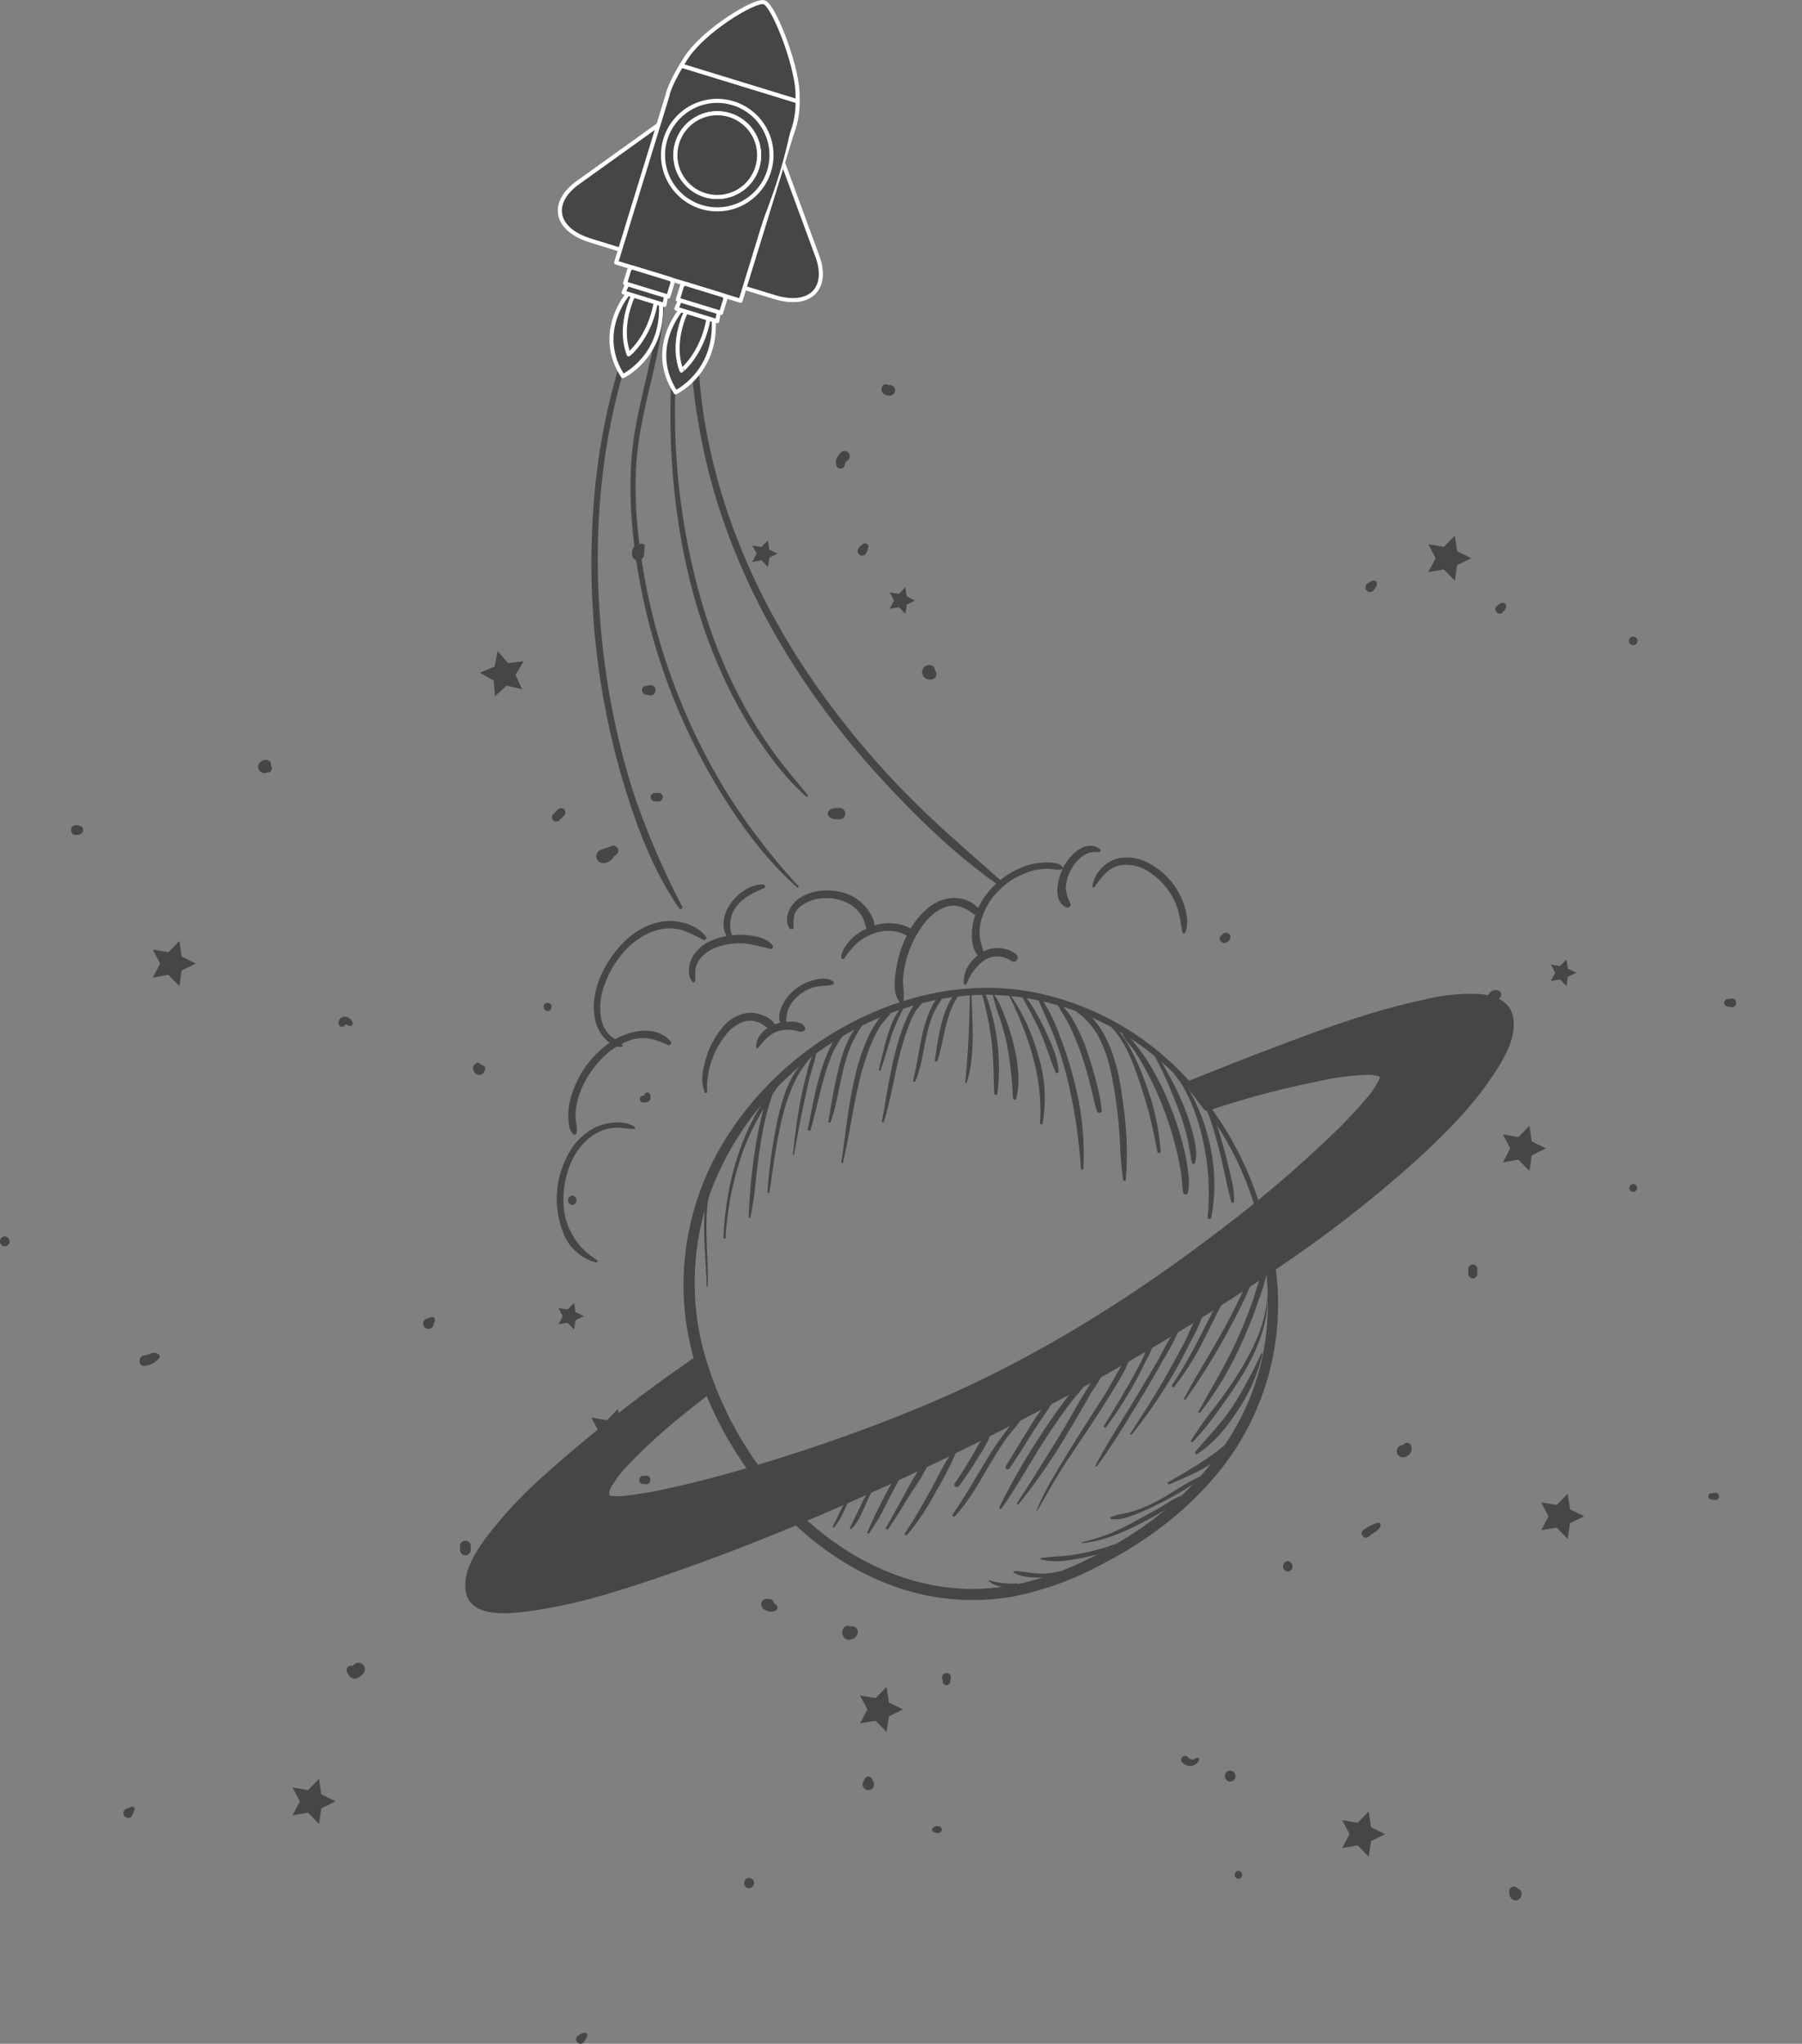 <svg xmlns="http://www.w3.org/2000/svg" width="379.343" height="430.126"><rect width="100%" height="100%" fill="#808080" stroke="none"/><path d="M104.765 137.04l2.172 2.509 3.3-.366-1.716 2.838 1.367 3.026-3.231-.755-2.454 2.236-.279-3.306-2.885-1.643 3.058-1.291.669-3.249M329.773 201.92l.283 1.935 1.755.865-1.755.867-.281 1.938-1.366-1.4-1.928.331.91-1.732-.912-1.732 1.93.331 1.364-1.4M161.66 113.716l.283 1.938 1.756.865-1.753.867-.282 1.938-1.368-1.4-1.929.333.911-1.732-.911-1.732 1.927.328 1.366-1.4M190.597 123.586l.283 1.938 1.757.865-1.755.867-.283 1.938-1.366-1.4-1.928.331.907-1.732-.91-1.732 1.928.331 1.366-1.4M120.857 274.194l.282 1.935 1.756.865-1.755.867-.282 1.938-1.366-1.4-1.929.333.911-1.735-.913-1.73 1.929.328 1.366-1.4M306.263 112.724l.479 3.281 2.974 1.468-2.973 1.469-.476 3.284-2.316-2.374-3.271.562 1.541-2.941-1.544-2.935 3.269.559 2.316-2.376M130.082 296.527l.478 3.281 2.978 1.469-2.974 1.469-.476 3.284-2.318-2.374-3.269.562 1.543-2.938-1.547-2.936 3.272.559 2.314-2.376M37.763 198.032l.48 3.284 2.976 1.466-2.974 1.469-.477 3.284-2.315-2.374-3.271.562 1.543-2.938-1.547-2.935 3.27.559 2.313-2.376M186.64 355.009l.479 3.284 2.976 1.466-2.975 1.472-.474 3.281-2.319-2.371-3.269.559 1.539-2.936-1.547-2.936 3.274.557 2.314-2.376M67.165 374.359l.48 3.281 2.974 1.469-2.974 1.469-.475 3.284-2.319-2.378-3.268.562 1.54-2.934-1.545-2.936 3.271.559 2.315-2.376M330.023 314.357l.478 3.285 2.976 1.469-2.976 1.469-.476 3.284-2.316-2.374-3.268.567 1.542-2.938-1.547-2.938 3.274.559 2.314-2.376M288.129 381.256l.479 3.284 2.976 1.466-2.969 1.467-.476 3.284-2.324-2.374-3.269.562 1.544-2.938-1.544-2.936 3.269.559 2.314-2.376M321.964 236.935l.481 3.281 2.976 1.469-2.976 1.469-.474 3.284-2.319-2.376-3.269.564 1.542-2.938-1.544-2.936 3.269.557 2.314-2.374M128.849 178.017l-.6.238a5.763 5.763 0 01-.561.218l.309-.04a3.466 3.466 0 00-.61.08c-.1.033-.2.078-.3.118-.24.1-.482.2-.715.308.229-.06.457-.123.686-.186a1.516 1.516 0 00-1.331.745 1.443 1.443 0 00.5 1.96 1.934 1.934 0 001.648 0 1.431 1.431 0 001.013-1.329v-.013l-.663 1.153c.146-.1.291-.2.432-.3a1.311 1.311 0 00.482-.562 1.133 1.133 0 00.059-.767 1.211 1.211 0 00-1.135-.865h-.513l1.155.662-.006-.008a1.547 1.547 0 00-.66-.567 1.414 1.414 0 00-.9-.068 4.224 4.224 0 01-.431.09c.124-.015.248-.033.372-.05a.616.616 0 01-.118.008l.373.05a.069.069 0 01-.022-.005l.335.143.285.218c.073.1.147.19.22.283l.142.336v-.005l.05.376-.05.374v-.005l-.142.336.01-.015-.22.283a.287.287 0 01.039-.035l-.285.221a1.636 1.636 0 00.593-.694c.039-.09.056-.14.085-.218l-.35.6.12-.1-.272.211c.116-.09.235-.173.356-.258a2.545 2.545 0 00.436-.336 1.864 1.864 0 01.189-.2l-.234.18c.343-.216.689-.429 1.034-.644a1.048 1.048 0 00.428-1.3 1.033 1.033 0 00-1.233-.607M100.909 224.389c-.061.058-.123.11-.188.163h1.046l-.023-.02a1.048 1.048 0 00-.531-.253 1.011 1.011 0 00-.589.11c.163-.065.2-.083.118-.055s-.04.015.164-.018c-.1 0-.035.005.181.025a.786.786 0 01.348.2q-.092-.1.11.143c-.042-.083-.02-.028.067.163 0-.038-.02-.083-.027-.12l.036.266a2.853 2.853 0 00-.055-.429c-.035-.085-.071-.173-.109-.258.023.058.047.113.07.168a1.045 1.045 0 00-.451-.587 7.825 7.825 0 00-.234-.1c-.132-.053-.026.01.319.183-.021-.02-.044-.035-.065-.053a2.205 2.205 0 00-.237-.193.536.536 0 00-.507-.038 1.018 1.018 0 00-.282.2c-.038.033-.207.175-.042.048.2-.155-.117.085-.141.108a1 1 0 00-.259.471 1.2 1.2 0 000 .647 1.605 1.605 0 00.37.687 1.193 1.193 0 001.559.138 1.044 1.044 0 00.378-.444.858.858 0 00.047-.6l-.025-.063-.19.719c.061-.055.118-.115.175-.173a.744.744 0 000-1.035.748.748 0 00-1.033 0M56.412 160.872a.978.978 0 00-.119-.015c.067 0 .178.028.044 0a2.297 2.297 0 01-.2-.043l.622.622a1.123 1.123 0 00-.654-.8c-.079-.033-.158-.06-.236-.093l.258.11a.65.65 0 01-.1-.058l.218.168-.039-.038.168.216a.25.25 0 01-.026-.04l.108.256a.252.252 0 01-.014-.043l.038.283a.23.23 0 010-.06l-.038.286a.314.314 0 01.02-.063l-.107.253c.025-.053.1-.145-.034.03s-.051.073-.01.03c.117-.123-.236.155-.109.083.035-.02.067-.043.1-.06l.1-.05a.813.813 0 00.309-.286c-.013.018.211-.276.031-.04-.132.17-.031.04.006 0s.059-.058.09-.085a.835.835 0 00-.168-1.3 1.42 1.42 0 00-1.152-.168 2.033 2.033 0 00-.8.5 1.347 1.347 0 00-.337 1.258 1.478 1.478 0 001.01.953 1.053 1.053 0 001.056-.278l.075-.09-.63.261a3.5 3.5 0 00.512-.015.858.858 0 00.842-.842.864.864 0 00-.842-.84M135.589 116.697c0-.153.013-.313 0-.466-.013-.213-.081.306-.014.108a1.864 1.864 0 00.059-.434 1.208 1.208 0 00-.614-1.07.006.006 0 00-.006 0c.142.14.284.283.426.426-.016-.023-.033-.045-.049-.07l.1.8c.018-.058.039-.115.059-.173-.082.241.066-.158.083-.208a1.754 1.754 0 00.085-.637.55.55 0 00-.538-.539 1.953 1.953 0 00-1.208.391l.522-.143.226.033a1.268 1.268 0 00-1.4.569 2.609 2.609 0 00-.273 1.419 1.281 1.281 0 001.268 1.268 1.288 1.288 0 001.268-1.268M181.506 114.687c-.273.431-.113.371-.474.579l1.233.323-.018-.025.09.694c.083-.421.3-.765.351-1.216.04-.4-.4-.607-.719-.547-.762.14-1.82 1.156-1.258 2a.916.916 0 001.414.18c.321-.266.456-.92.607-1.278a.71.71 0 00-1.226-.714M315.948 126.951c-.308.213-.6.441-.892.677-.87.694.414 2.046 1.246 1.246.123-.12.238-.251.356-.374a.864.864 0 00.223-.847.775.775 0 00-.607-.607.859.859 0 00-.845.223c-.125.118-.256.233-.373.358-.8.83.549 2.113 1.246 1.246.233-.3.461-.584.674-.895a.757.757 0 00-1.028-1.028M343.812 135.779a.9.9 0 000-1.8.9.9 0 000 1.8M343.811 250.843a.833.833 0 000-1.665.833.833 0 000 1.665M311.012 267.322c0-.083-.005-.163-.005-.243a.973.973 0 00-.96-.96.977.977 0 00-.96.96c.005.343.01.684.018 1.028a.955.955 0 00.943.943.96.96 0 00.943-.943c.008-.343.013-.684.018-1.028a.97.97 0 00-.96-.96.98.98 0 00-.96.96v.243a.971.971 0 00.963.963.98.98 0 00.965-.963M183.841 374.921l-.351-.662a.808.808 0 00-1.384 0c-.118.221-.236.441-.351.662a1.235 1.235 0 000 1.218 1.221 1.221 0 001.043.6 1.224 1.224 0 001.043-.6 1.235 1.235 0 000-1.218M178.451 342.618c-.06.058-.12.11-.186.163.085-.065.17-.13.253-.2a1.466 1.466 0 01-.223.143l.3-.128a.7.7 0 01-.118.035l.336-.045a.333.333 0 01-.05 0l.336.045a.526.526 0 01-.085-.02l.3.128a.272.272 0 01-.058-.035c.085.065.17.13.253.2a.523.523 0 01-.05-.055c.065.085.13.168.193.253a.936.936 0 01-.07-.13c.04.1.083.2.123.291a1.57 1.57 0 00-.637-.925c-.093-.038-.183-.078-.276-.115.065.048.08.063.05.04a.383.383 0 01-.053-.035.593.593 0 00-.469-.075.6.6 0 00-.206.1c-.075.058.055-.02.068-.028-.093.038-.183.078-.276.115a.868.868 0 00-.321.3 1.385 1.385 0 00-.273.97 1.838 1.838 0 00.231.817 1.429 1.429 0 001.2.7 2.089 2.089 0 001.474-.742 1.264 1.264 0 000-1.765 1.276 1.276 0 00-1.765 0M117.265 311.398a2.334 2.334 0 01-.543-.105l.252.105c-.137-.068.23.211.156.123l.167.216-.006-.008.108.253a.044.044 0 01-.006-.02l.038.283v-.01l-.038.283a.383.383 0 01.024-.088l-.108.253a1.507 1.507 0 01.162-.258c.03-.04.17-.223.064-.088-.143.186.09-.105.134-.193.053-.108.094-.223.14-.333a.885.885 0 000-.494.92.92 0 00-.333-.481.96.96 0 00-1.031-.073 2.452 2.452 0 00-.748.557 1.233 1.233 0 00-.366 1.211 1.186 1.186 0 001.151.835 4.87 4.87 0 00.785-.09.873.873 0 00.506-.348.929.929 0 00.209-.589 1.172 1.172 0 00-.133-.494.967.967 0 00-.582-.446M74.503 350.337a11.478 11.478 0 01-.464.454q.247-.18.127-.1c-.235.15.283-.055.094-.045a1.3 1.3 0 00-.674.416l1.147-.3c-.06-.013-.341-.1-.064 0-.14-.05-.276-.125-.419-.17a.966.966 0 00-1.139.379c-.363.584.059 1.324.476 1.762l-.3-.521a1.4 1.4 0 002 .912 3.859 3.859 0 001.132-.877 1.363 1.363 0 000-1.908 1.374 1.374 0 00-1.908 0M30.441 287.462a4.619 4.619 0 003.1-1.67.584.584 0 00-.09-.7 1.537 1.537 0 00-1.608-.281 7.953 7.953 0 01-1.4.461c-1.416.043-1.4 2.3 0 2.191M66.8 280.351a.043.043 0 000-.085.043.043 0 000 .085M16.591 173.755a2.144 2.144 0 00-.919-.04c-1.245.391-.714 2.359.541 1.963.2-.063.4-.128.593-.2a.819.819 0 000-1.564c-.2-.07-.393-.138-.593-.2-1.252-.394-1.788 1.572-.541 1.963a2.106 2.106 0 00.919-.038.943.943 0 000-1.885M1.009 262.309a1.046 1.046 0 000-2.091 1.046 1.046 0 000 2.091M27.937 381.855c.062-.16.135-.321.188-.486-.082.256-.015.035.015-.033l.08-.186.071-.165a.522.522 0 00-.708-.707l-.166.07-.17.075-.1.045c-.063.025-.159.03.055-.025a4.361 4.361 0 00-.485.188 1.036 1.036 0 00-.695.694 1 1 0 00.256.968 1 1 0 00.967.256 1.04 1.04 0 00.694-.694M123.007 429.671c.1-.173.217-.343.312-.521.112-.208.186-.449.277-.667a.551.551 0 00-.674-.674c-.22.09-.459.165-.669.276-.179.093-.35.208-.523.311a.946.946 0 00-.189 1.466.946.946 0 001.466-.191M260.706 395.427a.853.853 0 000-1.7.853.853 0 000 1.7M317.7 398.039a3.825 3.825 0 00.128.953 1.009 1.009 0 00.95.724h.01q-.463-.35-.92-.7a1.5 1.5 0 00.476.712 1.106 1.106 0 00.973.208 1.469 1.469 0 00.95-.99 1.072 1.072 0 000-.75 2.228 2.228 0 00-.128-.3.657.657 0 00-.737-.331.867.867 0 00-.359.231c-.018.018-.038.033-.058.05-.1.1.173-.13.068-.053a1.37 1.37 0 00-.381.406l-.045.068c-.065.1.175-.2.06-.085-.043.043-.2.178-.035.048.19-.145-.105.028.128-.07.186-.078.113-.043.078-.035-.09.025.238-.025.2-.023-.133.005.253.045.173.023a1.708 1.708 0 00.19.078c-.08-.043.216.188.143.108.02.02.168.241.1.113.035.06.093.256.043.085l-.436 1.078v-.005a1.017 1.017 0 00.451-1.111 2.343 2.343 0 01-.033-.183c.013.088.023.175.035.263a3.873 3.873 0 01-.02-.511 1.011 1.011 0 00-1-1.005 1.018 1.018 0 00-1.005 1.005M288.182 323.363c.765-.755 1.915-1.068 2.412-2.1.17-.361-.128-.97-.6-.775a9.9 9.9 0 00-3.093 1.6c-.857.78.446 2.1 1.279 1.276M360.921 314.204l-.832.118a.639.639 0 00-.471.617.645.645 0 00.471.617c.276.038.554.078.832.118a.792.792 0 00.74-.2.8.8 0 00.223-.539.787.787 0 00-.223-.539.806.806 0 00-.74-.2M379.301 261.307a.043.043 0 000-.085.043.043 0 000 .085M364.34 210.175c-.236.04-.474.08-.712.118-.128.023-.228-.008.093-.008a.78.78 0 00-.772.77.786.786 0 00.772.772c.04 0-.283-.045-.191-.025l.1.015c.238.04.476.08.712.118a.936.936 0 00.89-.233.959.959 0 00.268-.647.942.942 0 00-.268-.644.956.956 0 00-.89-.236M301.541 216.842c.108-.2.213-.409.318-.614a1.418 1.418 0 00.208-.737.844.844 0 00-.223-.559.831.831 0 00-.562-.223 1.393 1.393 0 00-.737.206c-.206.105-.409.213-.614.318a1.186 1.186 0 00-.238 1.848 1.185 1.185 0 001.848-.238M289.248 124.116c.118-.173.236-.346.351-.519a1.1 1.1 0 00.248-.694v-.143a.579.579 0 00-.569-.569l-.143-.005a1.125 1.125 0 00-.694.248c-.173.115-.346.233-.519.351a.984.984 0 00-.484.84 1.03 1.03 0 00.286.689 1.008 1.008 0 00.689.286 1 1 0 00.84-.484M257.448 196.545c-.118.113-.271.243-.384.376l1.329 1.329a2.658 2.658 0 00.351-.481.883.883 0 00-1.2-1.2 2.661 2.661 0 00-.481.351c-.925.782.411 2.1 1.329 1.329.13-.113.263-.266.376-.384a.935.935 0 00-1.321-1.321M195.971 140.712h-.048l.313.04a1.133 1.133 0 01-.241-.063l.286.12a.848.848 0 01-.145-.085c.083.063.163.125.246.191a1.062 1.062 0 01-.14-.14c.063.083.125.165.191.248a.377.377 0 01-.05-.088c.04.1.08.193.123.288a.344.344 0 01-.02-.068l.043.318a.3.3 0 010-.1c-.015.105-.03.213-.043.318a.342.342 0 01.028-.1c-.04.1-.08.191-.12.283.013-.023.025-.045.04-.068-.063.08-.123.16-.186.238.1-.13.193-.268.293-.4l-.175.223c.018-.02.038-.038.055-.058.1-.113-.1.075-.115.085a1.187 1.187 0 00.416-.486.734.734 0 00.088-.4 1.036 1.036 0 00-.5-.87 1.5 1.5 0 00-.627-.163 1.418 1.418 0 00-1.369.75 1.556 1.556 0 00.236 1.8 1.825 1.825 0 001.426.5 1.254 1.254 0 00.825-.341 1.191 1.191 0 00.343-.825 1.183 1.183 0 00-.343-.827c-.078-.06-.155-.12-.236-.18a1.156 1.156 0 00-.589-.16M177.017 95.22a4.7 4.7 0 00-.933 1.351 2.687 2.687 0 00-.08 1.156.923.923 0 001.845 0c.008-.085.018-.173.025-.258.015-.233-.063.17 0-.013a.792.792 0 01.043-.16c.005 0-.12.233-.008.048.09-.15-.165.153-.008.015.058-.048.11-.108.165-.158.16-.15.331-.288.5-.429a1.1 1.1 0 000-1.552 1.112 1.112 0 00-1.549 0M176.736 170.027c-.747.035-1.675-.028-2.218.589a.9.9 0 000 1.238c.541.614 1.474.552 2.218.587a1.217 1.217 0 001.208-1.206 1.224 1.224 0 00-1.208-1.208M263.52 132.836a.043.043 0 100-.085.043.043 0 000 .085M136.627 144.21l-.709.143c-.152.03-.209-.01.134-.01a.933.933 0 00-.923.923.94.94 0 00.923.922c.049 0-.331-.055-.23-.03a.647.647 0 00.1.02c.236.048.473.1.709.145a1.119 1.119 0 001.066-.283 1.143 1.143 0 00.321-.775 1.129 1.129 0 00-.321-.775 1.126 1.126 0 00-1.066-.281M113.546 101.16a.043.043 0 000-.085.043.043 0 000 .085M135.404 232.036a1.677 1.677 0 001.275-.348 1.232 1.232 0 00-.021-1.627.577.577 0 00-.775 0 1.048 1.048 0 00-.319.787.65.65 0 00-.008.088c-.007-.193.028-.158.009-.085a.282.282 0 00-.018.063c.062-.138.078-.175.047-.118-.023.035-.011.023.035-.043.112-.145-.066.035.078-.078.064-.048.078-.06.042-.038.142-.055.181-.073.117-.05a.267.267 0 00-.063.018c-.1.035.2-.015.088-.013-.162 0-.324.005-.487 0a.729.729 0 00-.72.722.731.731 0 00.72.719M187.315 81.033c-.3.028-.592.033-.885.08.093-.01.183-.023.276-.035a.567.567 0 01-.093 0c.09.013.178.025.266.035-.175-.025.253.138.13.06.231.14.206.17.14.1.12.158.158.206.113.145s-.1-.128-.148-.19c-.02-.02-.08-.065-.085-.093.008.055.168.218.015.018a.741.741 0 00-.4-.271.812.812 0 00-.933.5 1.209 1.209 0 00.213 1.434 1.3 1.3 0 00.672.361c.236.043.476.065.714.085a1.118 1.118 0 00.79-.326 1.135 1.135 0 00.326-.79 1.13 1.13 0 00-1.116-1.116M263.52 125.909a.043.043 0 100-.085.043.043 0 000 .085M138.648 166.879a5.141 5.141 0 00-1.04.045.886.886 0 000 1.695 4.8 4.8 0 001.04.045.9.9 0 00.893-.892.908.908 0 00-.893-.892M115.276 212.791a.873.873 0 000-1.745.873.873 0 000 1.745M118.518 171.88l.241-.243a.922.922 0 000-1.289.929.929 0 00-1.288 0c-.152.15-.3.3-.451.456-.279.281-.708.609-.8 1a.886.886 0 001.078 1.078c.395-.09.723-.519 1-.8l.456-.451-1.288-1.289-.244.241a.923.923 0 000 1.291.929.929 0 001.292 0M72.724 215.384c0 .038.051-.07.01-.035s-.053.088-.1.118c-.125.085-.291.015-.036.065.355.07.633.3.984.371a.545.545 0 00.661-.662 1.881 1.881 0 00-1.745-1.284 1.321 1.321 0 00-1.236 1.426.731.731 0 001.461 0M120.471 253.604a1 1 0 000-1.988 1 1 0 000 1.988M91.248 278.872l.05-.175.043-.15a.67.67 0 01.032-.113c-.014 0-.107.238-.035.08a1.828 1.828 0 00.2-.652c0-.05.005-.1.008-.15a.51.51 0 00-.507-.506l-.149.008a1.8 1.8 0 00-.654.2c-.117.053-.036-.03.08-.035a.687.687 0 00-.1.028l-.165.048-.177.05a1.127 1.127 0 00-.492 1.865 1.126 1.126 0 001.865-.494M136.052 310.578l-.648.04c-1.49.093-.693 2.314.43 1.587l.366-.2a.565.565 0 000-1.078c-.122-.065-.244-.13-.366-.2-1.117-.719-1.93 1.494-.43 1.589l.648.04c1.149.073 1.151-1.858 0-1.785M99.1 326.188v-.807a1.149 1.149 0 00-1.136-1.136 1.156 1.156 0 00-1.136 1.136v.807a1.148 1.148 0 001.136 1.136 1.156 1.156 0 001.136-1.136M162.022 336.539a3.258 3.258 0 00-.442.008l.652.271-.049-.053a1.043 1.043 0 00-1.007-.266 1.193 1.193 0 00-.9 1.446 1.491 1.491 0 00.781.892 2.261 2.261 0 002.217.128.773.773 0 000-1.316c-.058-.038-.191-.135.054.048a2.18 2.18 0 00-.222-.173c-.064-.038-.133-.068-.2-.1a7.829 7.829 0 00-.668-.3l.245.105a2.771 2.771 0 01-.411-.216c-.194-.128.226.2.055.043a.56.56 0 00-.047-.045c-.1-.08.18.276.115.143l.106.251a.143.143 0 01-.008-.028l.037.278a.083.083 0 010-.025l-.037.276a.091.091 0 01.006-.025l-.105.251a1.116 1.116 0 01-.217.233c-.165.128-.083.063-.027.038l-.248.105a1.169 1.169 0 00.768-.79c-.215.213-.429.429-.644.644.224-.043-.205.013-.027 0l.224-.015a.917.917 0 00.9-.9.921.921 0 00-.9-.9M198.355 353.267l.128.714c.023.128-.008.221-.008-.093a.78.78 0 00.77.772.786.786 0 00.772-.772c0-.038-.045.281-.025.191.008-.033.013-.065.018-.1l.128-.714a.952.952 0 00-.238-.9.964.964 0 00-.654-.271.951.951 0 00-.652.271.968.968 0 00-.238.9M197.513 384.312c-.148.013-.3.02-.444.04a1.582 1.582 0 00-.431.153.729.729 0 00-.288.2.518.518 0 000 .7.706.706 0 00.288.193 1.723 1.723 0 00.338.14 3.473 3.473 0 00.536.055.747.747 0 00.742-.742.75.75 0 00-.742-.74M157.694 397.39a1.086 1.086 0 000-2.171 1.086 1.086 0 000 2.171M271.093 330.746a1.1 1.1 0 000-2.191 1.1 1.1 0 000 2.191M258.976 374.965a1.168 1.168 0 000-2.334 1.168 1.168 0 000 2.334M248.893 370.895a2.246 2.246 0 001.97.757 2.408 2.408 0 001.537-1.111.409.409 0 00-.554-.557c-.283.153-.622.4-.958.331a1.832 1.832 0 01-.877-.539c-.727-.719-1.875.441-1.118 1.118M279.752 359.992a.044.044 0 000-.088.044.044 0 000 .088M305.721 311.513a.043.043 0 000-.085.043.043 0 000 .085M295.678 306.665a2.269 2.269 0 00.948-.539 1.745 1.745 0 00.454-1.822.933.933 0 00-.88-.669.957.957 0 00-.88.669c.1-.268.06-.13.023-.068-.1.183.105-.105.065-.068s-.1.1-.158.145l.223-.173a.713.713 0 01-.153.088c.09-.038.183-.075.273-.115a.984.984 0 01-.208.058c.105-.015.213-.03.321-.043a1.148 1.148 0 01-.293 0l.341.045c-.025 0-.05-.008-.075-.013a1.315 1.315 0 00-1.644 1.251 1.317 1.317 0 001.644 1.253M323.035 267.365a.044.044 0 000-.088.044.044 0 000 .088M307.452 241.397a.044.044 0 000-.088.044.044 0 000 .088M321.303 223.217a.043.043 0 000-.085.043.043 0 100 .085M288.851 217.978c-.007-.258-.012-.516-.02-.775a1.308 1.308 0 00-1.288-1.289 1.316 1.316 0 00-1.289 1.289c-.008.258-.013.516-.02.775a1.319 1.319 0 001.309 1.309 1.326 1.326 0 001.309-1.309M301.644 232.51c-.549.368-1.053.79-1.574 1.193.1-.075.2-.15.291-.226l-.168.128 1.78.231c-.023-.02-.045-.04-.068-.058l.273 2.113a12.33 12.33 0 00.556-1.231c-.053.128-.105.253-.16.381a5.779 5.779 0 00.484-1.113 3.591 3.591 0 00.246-1.233 1.041 1.041 0 00-.411-.82.992.992 0 00-.913-.188 2.848 2.848 0 00-.652.331c-.221.155-.429.333-.642.5-.118.1-.251.188-.358.293a3.462 3.462 0 01-.283.318c.108-.083.216-.165.323-.251a4.377 4.377 0 00-.7.627c-.078.088-.158.175-.233.268a1.748 1.748 0 00-.449.77 1.765 1.765 0 000 .928 1.708 1.708 0 001.01 1.128 1.706 1.706 0 001.552-.088 1.715 1.715 0 00.865-1.5c0-.048-.01-.093-.015-.138l-.429 1.038a20.314 20.314 0 001.336-1.735 1.226 1.226 0 00-.19-1.477 1.237 1.237 0 00-1.474-.19M315.609 209.848c-.008-.03-.01-.06-.015-.09l.045.336a1.113 1.113 0 010-.241l-.045.321a.952.952 0 01.045-.165l-.118.281a1.351 1.351 0 01.105-.186c.018-.025.033-.055.048-.08.07-.145-.2.223-.1.123l.113-.11c.08-.078-.233.16-.13.1a.919.919 0 00.348-.351.94.94 0 00-.14-1.09 1.506 1.506 0 00-1.4-.261 1.885 1.885 0 00-1.221 1.411 1.285 1.285 0 00.328 1.243 1.319 1.319 0 00.9.376 1.318 1.318 0 00.9-.376 1.33 1.33 0 00.328-1.243M266.714 259.349a69.622 69.622 0 00-18.656-34.261 59.543 59.543 0 00-30.511-16.272c-11.81-2.226-23.787-.253-34.69 4.66a68.932 68.932 0 00-29.661 25.496 57.929 57.929 0 00-8.917 38.124c1.68 13.549 8.24 26.763 16.9 37.2 8.328 10.04 19.546 18.089 32.358 21.13a48.959 48.959 0 0019.363.646 65.211 65.211 0 0018.576-6.6c10.854-5.5 20.784-13.218 27.771-23.27a56 56 0 009.586-36.6 70.724 70.724 0 00-.607-5.049 18.535 18.535 0 00-1.865-5.147.168.168 0 00-.311.085 35.85 35.85 0 00.158 5.417c.263 1.742.449 3.5.564 5.254a58.994 58.994 0 01-.175 10.07 51.9 51.9 0 01-5.019 17.427c-5.2 10.586-13.742 19.11-23.614 25.422-10.466 6.693-22.534 11.83-35.163 11.281-12.572-.546-24.3-6.438-33.444-14.878a75.965 75.965 0 01-20.681-33.231 55.666 55.666 0 012.123-38.377 64.181 64.181 0 0124.608-28.593c10.118-6.387 22.16-10.348 34.2-9.887a57.149 57.149 0 0131.09 11.03 64.59 64.59 0 0122.11 29.563 76.857 76.857 0 012.908 9.639c.153.649 1.148.374 1-.276" fill="#464646"/><path d="M266.644 265.255a81.848 81.848 0 00-2.745 7.982 107.355 107.355 0 01-3.246 8.2c-2.4 5.432-5.5 10.436-8.345 15.63-.108.193.168.431.318.246a70.124 70.124 0 009.12-15.477 89.079 89.079 0 003.1-7.9 36.575 36.575 0 002.244-8.558.241.241 0 00-.446-.12M263.789 267.026a27.977 27.977 0 00-1.514 3.362q-.808 1.8-1.672 3.572a132.769 132.769 0 01-3.577 6.834c-2.534 4.537-5.329 8.937-7.766 13.524a.196.196 0 00.336.2 140.662 140.662 0 008.4-13.427 133.566 133.566 0 003.575-6.834q.808-1.673 1.537-3.382a18.32 18.32 0 001.346-3.567.363.363 0 00-.659-.278M258.067 271.266a7.463 7.463 0 00-1.389 2.166q-.7 1.3-1.381 2.622c-.892 1.727-1.77 3.462-2.655 5.192a101.54 101.54 0 01-5.911 10.275c-.178.268.243.6.451.348a56.449 56.449 0 006.232-9.922c.93-1.79 1.815-3.6 2.722-5.4.446-.882.895-1.762 1.359-2.635a8.753 8.753 0 001.1-2.336.318.318 0 00-.526-.308M253.111 274.991a62.5 62.5 0 00-3.389 6.756c-1.158 2.289-2.4 4.527-3.652 6.766-2.512 4.5-5.264 8.852-8.122 13.143-.12.18.163.406.3.236a102.107 102.107 0 008.8-12.807c1.3-2.209 2.479-4.492 3.62-6.786a34.474 34.474 0 003.053-7.052.335.335 0 00-.609-.256M248.341 278.423a68.349 68.349 0 00-4.334 7.425c-1.449 2.527-2.953 5.019-4.445 7.518-2.983 5-6.217 9.872-8.934 15.023a.176.176 0 00.3.178c3.49-4.768 6.54-9.867 9.609-14.913a235.087 235.087 0 004.384-7.548 42.316 42.316 0 003.773-7.533c.07-.228-.233-.313-.356-.15M242.853 281.489a30.474 30.474 0 00-2.427 4.688 155.853 155.853 0 01-2.557 4.723c-1.74 3.116-3.625 6.147-5.472 9.2-.17.283.241.5.431.253a77.612 77.612 0 005.951-9.2 83.374 83.374 0 002.454-4.778 19.023 19.023 0 001.94-4.755.177.177 0 00-.321-.135M237.634 285.144c-1.885 2.489-3.274 5.452-4.918 8.11-1.7 2.753-3.5 5.442-5.222 8.185-1.69 2.687-3.374 5.38-4.974 8.122a59.6 59.6 0 00-4.347 8.375c-.033.08.093.128.135.058 1.662-2.747 3.154-5.59 4.873-8.31 1.737-2.752 3.57-5.442 5.385-8.142a211.715 211.715 0 005.126-7.974c1.572-2.58 3.459-5.347 4.312-8.268.068-.236-.241-.328-.371-.155M231.631 288.989c-1.336.559-2.163 2.339-2.908 3.515-1.529 2.417-2.885 4.953-4.349 7.413-3.309 5.555-6.748 10.992-10.278 16.407-.125.191.17.426.318.248a124.912 124.912 0 0010.619-15.443q2.264-3.764 4.42-7.588c.8-1.424 2.008-2.7 2.474-4.254.05-.16-.123-.369-.3-.3M228.123 290.38c-1.913 1.273-3.394 3.635-4.758 5.46-1.682 2.251-3.259 4.577-4.778 6.944a131.445 131.445 0 00-8.2 14.429.259.259 0 00.446.261c3.111-4.389 5.736-9.14 8.616-13.682a124.21 124.21 0 014.49-6.641 103.72 103.72 0 012.447-3.211 21.854 21.854 0 002.321-2.978c.191-.353-.211-.83-.582-.582M221.353 294.164a38.517 38.517 0 00-5.066 6.974c-1.552 2.449-3.006 4.961-4.562 7.41-.328.516.474.97.815.476 1.607-2.334 3.086-4.738 4.575-7.147 1.532-2.472 3.291-4.8 4.806-7.277a.362.362 0 00-.566-.436M215.145 298.014c-1.685.724-2.925 2.6-4 4.016a62 62 0 00-3.635 5.485c-2.271 3.763-4.465 7.578-6.956 11.2-.2.286.246.622.479.371 2.9-3.121 4.943-6.869 7.1-10.506 1.088-1.832 2.2-3.657 3.4-5.42 1.141-1.677 2.85-3.209 3.72-5.036a.084.084 0 00-.115-.113M208.646 300.711c-1.712 1.366-2.76 3.572-3.858 5.425-1.216 2.056-2.414 4.109-3.808 6.051-.4.557.506 1.058.91.531a64.89 64.89 0 003.983-5.949 25.072 25.072 0 003.066-5.886.178.178 0 00-.293-.173M201.31 304.687c-2.266 2.457-3.662 5.768-5.262 8.671-1.75 3.176-3.545 6.327-5.563 9.343-.18.268.236.592.451.348a48.542 48.542 0 005.971-8.939 69.248 69.248 0 004.7-9.253.177.177 0 00-.293-.17M194.818 307.976c-1.963 1.667-3.131 4.259-4.364 6.473-1.309 2.346-2.585 4.713-3.936 7.037-.18.313.278.567.479.278 1.544-2.206 2.918-4.512 4.324-6.809 1.334-2.181 3.043-4.312 3.961-6.708.108-.283-.276-.431-.464-.271M189.702 309.678c-1.755 1.619-2.778 3.881-3.871 5.966a101.44 101.44 0 00-3.231 6.786c-.085.2.173.466.336.258a38.306 38.306 0 003.642-6.192c1.126-2.2 2.326-4.362 3.457-6.56a.214.214 0 00-.333-.258M184.292 311.959a15.836 15.836 0 00-2.858 4.465c-.842 1.692-1.7 3.384-2.492 5.1-.093.2.148.424.318.248 2.537-2.592 3.016-6.7 5.41-9.431.226-.258-.13-.622-.379-.379M178.942 314.286c-1.479 2.173-2.354 4.668-3.645 6.941-.1.17.14.368.276.213 1.727-1.945 2.575-4.653 3.72-6.949a.203.203 0 00-.351-.206" fill="#464646"/><path d="M266.831 272.409c-.266 5.986-3.011 11.592-6.124 16.593-1.559 2.507-3.284 4.9-5.051 7.265a60.432 60.432 0 00-4.9 6.9.233.233 0 00.363.281 57.113 57.113 0 005.4-6.676c1.87-2.537 3.673-5.134 5.284-7.846 2.986-5.026 5.219-10.584 5.069-16.515a.019.019 0 10-.038 0M265.512 284.875a100.514 100.514 0 01-5.863 10.865c-2.324 3.58-5.262 6.53-7.987 9.777-.211.251.055.672.369.479 3.555-2.2 6.315-5.773 8.578-9.223a36.188 36.188 0 005.157-11.79c.033-.145-.181-.256-.253-.108M259.953 302.195c-4.1 4.031-9.075 6.869-14.016 9.737-.286.168-.035.554.253.431 5.061-2.151 11.489-4.688 14.141-9.877a.242.242 0 00-.379-.291M233.795 319.635c1.6.389 3.417-.266 4.918-.807a42.222 42.222 0 004.856-2.161 65.178 65.178 0 009.909-5.911c.128-.1.063-.356-.12-.288-3.329 1.241-6.255 3.55-9.378 5.224a31.686 31.686 0 01-5.279 2.314c-1.607.514-3.417.637-4.943 1.341a.159.159 0 00.038.288M227.721 324.755c3.808-.246 7.836-1.883 11.231-3.547a95.94 95.94 0 005.475-2.918c.885-.506 1.765-1.015 2.647-1.522a9.594 9.594 0 002.542-1.68.271.271 0 00-.261-.449c-1.73.268-3.537 1.72-5.051 2.569-1.737.975-3.467 1.965-5.232 2.888a60.33 60.33 0 01-5.651 2.756 54.936 54.936 0 01-5.718 1.757c-.078.023-.065.15.02.145M219.126 328.165c2.873.875 6.412.158 9.3-.424a53.714 53.714 0 004.838-1.231 10.959 10.959 0 004.056-1.712.17.17 0 00-.118-.286 14.516 14.516 0 00-4.194 1.073c-1.517.456-3.053.86-4.605 1.181a45.717 45.717 0 01-4.773.737 40.88 40.88 0 00-4.5.414.13.13 0 000 .248M213.311 330.866c1.441 1.085 3.9 1.136 5.633 1.161 1.662.023 4.249.08 5.573-1.075a.224.224 0 00-.158-.379 10.545 10.545 0 00-2.336.368 17.944 17.944 0 01-3.279.228c-1.765-.025-3.645-.609-5.39-.459a.085.085 0 00-.043.155M208.112 332.673c1.554 1.534 3.933 1.461 5.931 1.148.316-.048.246-.592-.078-.562a17.093 17.093 0 01-5.791-.694.065.065 0 00-.063.108M165.703 225.785c-9.064 8.877-12.868 22.338-13.418 34.687-.013.3.443.3.462 0a64.6 64.6 0 013.725-18.357c2.211-5.969 5.572-11.163 9.274-16.3.019-.025-.022-.055-.044-.033M170.651 222.463c-4.2 2.554-5.812 8.325-6.879 12.8a112.4 112.4 0 00-2.225 15.628c-.022.236.381.293.418.058.767-4.949 1.355-9.92 2.488-14.8s2.8-9.857 6.255-13.617c.035-.035-.01-.1-.056-.07M178.213 216.344a6.672 6.672 0 00-3.076 3.357 32.723 32.723 0 00-2.365 5.926c-1.212 3.918-1.895 7.969-2.717 11.983a.305.305 0 00.588.16c1.052-3.617 1.785-7.317 2.827-10.94a36.99 36.99 0 012.128-5.879 22.991 22.991 0 012.83-4.237c.118-.15.015-.464-.216-.371M187.44 212.338c-1.063.238-1.855 1.354-2.479 2.178a20.969 20.969 0 00-2.141 3.595 43.908 43.908 0 00-2.915 8.839c-1.374 5.8-1.878 11.744-2.8 17.626-.033.218.286.318.341.1 1.319-5.495 2.036-11.12 3.339-16.62a50.836 50.836 0 012.8-8.807 23.56 23.56 0 011.873-3.51c.664-1 1.815-1.905 2.279-3a.272.272 0 00-.3-.394M194.116 210.345c-1.557.155-2.642 2.662-3.2 3.868a41.965 41.965 0 00-2.472 7.365c-1.221 4.75-1.893 9.589-2.773 14.407a.203.203 0 00.391.108c1.361-4.352 2.066-8.922 3.156-13.346a55.367 55.367 0 012.214-7.215 16.607 16.607 0 011.4-2.84c.434-.684 1.151-1.236 1.519-1.943.083-.163-.018-.424-.233-.4M200.998 209.069c-2.855 3.991-3.482 9.29-4.184 14.016a.288.288 0 00.554.153c1.4-4.557 1.622-9.686 4.4-13.72.326-.474-.439-.907-.767-.449M206.665 209.054a62.528 62.528 0 012.118 10.576c.381 3.477.386 6.974.509 10.466a.342.342 0 00.684 0 44.319 44.319 0 00-2.652-21.223c-.16-.4-.785-.253-.659.18M212.187 209.016c4.224 8.576 7.408 17.646 6.756 27.352a.269.269 0 00.526.07 30.247 30.247 0 00-.915-14.334 41.877 41.877 0 00-6.192-13.191.1.1 0 00-.175.1M218.306 209.693c1.085 2.863 2.519 5.58 3.607 8.448a78.649 78.649 0 012.833 9.11 111.206 111.206 0 012.8 18.693.26.26 0 00.519 0 60.253 60.253 0 00-2.043-18.824 77.772 77.772 0 00-2.993-9.285 34.278 34.278 0 00-4.244-8.34c-.16-.208-.589-.1-.474.2M226.612 212.924a15.979 15.979 0 014.442 4.883 28.183 28.183 0 012.67 7.172 96.437 96.437 0 012.078 16.131 68.691 68.691 0 00.632 7.22c.063.343.531.221.564-.075a69.321 69.321 0 00-.481-15.3c-.627-5.335-1.614-10.937-4.337-15.653-1.186-2.051-2.938-4.292-5.274-5.069-.444-.145-.6.454-.293.694M236.273 217.58a12.824 12.824 0 002.041 2.908 38.341 38.341 0 012.356 3.713 68.048 68.048 0 014.307 9.233 69.3 69.3 0 012.878 9.411c.323 1.444.6 2.905.812 4.372.175 1.248.148 2.592.429 3.815a.514.514 0 00.983 0 10.984 10.984 0 00.073-3.916 36.935 36.935 0 00-.73-4.532 62.8 62.8 0 00-3.118-9.889 57.249 57.249 0 00-4.565-9.117 39.548 39.548 0 00-2.63-3.7c-.7-.867-1.6-2.1-2.7-2.432a.114.114 0 00-.138.138M246.757 225.25c.5 1.058 1.414 1.988 2.028 3a31.63 31.63 0 011.782 3.422 42.99 42.99 0 012.59 8.037 50.742 50.742 0 011.06 16.47c-.048.434.674.531.762.105a37.926 37.926 0 00-.7-17.084 40.711 40.711 0 00-2.971-7.964 31.441 31.441 0 00-2.1-3.63 9.957 9.957 0 00-2.166-2.647c-.191-.133-.374.118-.291.291M150.497 246.897a9.616 9.616 0 00-1.762 4.64 38.021 38.021 0 00-.5 6.362c-.036 4.282.412 8.533.529 12.81a.12.12 0 00.24 0c.083-4.026-.282-8.049-.291-12.075a41.2 41.2 0 01.4-6.48 31.855 31.855 0 011.473-5.2.055.055 0 00-.093-.053" fill="#464646"/><path d="M162.954 228.041a20.417 20.417 0 00-2.446 6.192 68.8 68.8 0 00-1.519 7.541 113.24 113.24 0 00-1.375 14.407.186.186 0 00.363.05c.994-4.655 1.213-9.5 1.934-14.2.369-2.409.78-4.811 1.359-7.177.554-2.264 1.353-4.45 1.954-6.7a.149.149 0 00-.271-.115M171.472 221.065a23.929 23.929 0 00-1.7 5.091 76.256 76.256 0 00-1.3 5.691c-.691 3.69-1.169 7.4-1.554 11.128-.015.143.23.178.254.033.628-3.657 1.3-7.317 2.083-10.945.4-1.825.792-3.652 1.253-5.462.453-1.78 1.105-3.54 1.385-5.357.037-.238-.29-.429-.422-.178M181.161 215.762c-1.376.587-2.118 2.093-2.725 3.4a32.641 32.641 0 00-1.855 5.57c-.948 3.7-1.562 7.478-2.175 11.241a.241.241 0 00.464.128c1.225-3.349 1.684-7 2.526-10.459a39.481 39.481 0 011.67-5.437 30.975 30.975 0 012.311-4.231c.088-.148-.08-.273-.216-.216M190.045 211.826c-1.652 1.5-2.427 3.8-3.111 5.871-.8 2.422-1.284 4.928-1.928 7.393a.204.204 0 00.394.108c.77-2.224 1.409-4.49 2.1-6.741a37.216 37.216 0 012.8-6.44.158.158 0 00-.248-.191M198.292 209.422c-1.216.524-1.935 1.963-2.457 3.1a26.328 26.328 0 00-1.6 4.911c-.792 3.291-1.166 6.676-2.01 9.955-.068.261.338.459.456.191 1.253-2.85 1.612-6.067 2.266-9.087a31.332 31.332 0 011.411-4.944 26.33 26.33 0 012.249-3.808c.13-.218-.118-.4-.316-.318M204.173 208.966c-.11 6.317-.326 12.532-.98 18.819-.02.193.273.218.328.045 1.86-6.031 1.128-12.654 1.005-18.864a.177.177 0 00-.353 0M208.924 208.981a32.3 32.3 0 001.559 5.292 70.22 70.22 0 011.451 5.347 78.743 78.743 0 011.3 11.469c.03.381.607.514.707.1.907-3.783.278-7.992-.632-11.712a45 45 0 00-1.86-5.7 18.568 18.568 0 00-2.437-4.848c-.04-.05-.1.008-.093.055M215.015 209.43c1.356 2.612 2.813 5.167 4.008 7.859 1.218 2.737 2.01 5.62 3.174 8.368.14.328.7.16.672-.183-.213-2.878-1.492-5.738-2.7-8.323a42.89 42.89 0 00-4.685-7.992.269.269 0 00-.464.271M222.376 211.027c.907 1.667 1.993 3.214 2.823 4.933a56.032 56.032 0 012.532 6.24 79.232 79.232 0 011.792 6.107c.469 1.845.795 3.755 1.421 5.555.175.5 1.018.461.98-.133a32.562 32.562 0 00-1.1-5.783 75.372 75.372 0 00-1.95-6.636 36 36 0 00-2.617-5.969 12.954 12.954 0 00-3.665-4.53c-.138-.09-.286.083-.216.216M232.421 214.793c4.031 3.038 6.016 8.571 7.563 13.178a95.726 95.726 0 013.65 14.437c.068.391.707.3.692-.093a50.507 50.507 0 00-3.582-15.389 41.434 41.434 0 00-3.652-7.731c-1.136-1.79-2.534-3.755-4.512-4.673a.157.157 0 00-.158.271M242.639 221.207c.674 1.634 1.572 3.169 2.311 4.773 1 2.168 1.905 4.379 2.778 6.6a52.95 52.95 0 012.106 6.44c.474 1.885.667 3.808 1.075 5.7a.345.345 0 00.659 0c.521-1.75.09-3.84-.3-5.573a44.124 44.124 0 00-2.3-6.906 52.933 52.933 0 00-3.048-6.237 29.1 29.1 0 00-3.121-4.883c-.058-.068-.19 0-.155.09M253.34 232.014a7.724 7.724 0 01.582 1.356c.331.752.624 1.509.887 2.286.7 2.076 1.293 4.189 1.837 6.31.938 3.64 1.529 7.378 2.569 10.987a.289.289 0 00.564-.075 16.642 16.642 0 00-.572-4.826 124.689 124.689 0 00-1.767-7.054 58.26 58.26 0 00-2.1-6.4c-.434-1.058-.83-2.286-1.92-2.722-.088-.033-.128.083-.083.14" fill="#464646"/><path d="M317.194 212.905c-4.9-9.2-42.213 5.635-66.579 15.372l3.5 4.623c8.107-2.805 34.883-10.09 37.164-6.7s-31.145 35.725-72.728 59.041c-34.52 19.358-88.433 33.286-90.933 30.064s12.14-15.821 21.887-23.138l-2.046-6.247c-20.647 14.307-52.741 39.295-48.183 50.115s71.8-14.422 122.332-41.618c74.252-39.959 100.491-72.312 95.585-81.51" fill="#464646"/><path d="M317.961 212.458c-1.273-2.3-3.976-3.026-6.418-3.251a39.5 39.5 0 00-11.559 1.136c-10.872 2.276-21.423 6.172-31.787 10.1-5.969 2.259-11.895 4.618-17.821 6.987-.466.186-.913.8-.529 1.3q1.752 2.309 3.5 4.623a.919.919 0 001 .409 182.132 182.132 0 0122.617-6.067 55.018 55.018 0 0110.784-1.482 7.1 7.1 0 012.667.389c.313.133-.063.073.078-.08-.143.155.035.181-.083.5a17.74 17.74 0 01-2.918 4.327 96.03 96.03 0 01-6.646 7.057 256.9 256.9 0 01-22.395 19.24c-19.1 14.79-39.686 27.808-61.926 37.319-10.135 4.334-20.513 8.12-31.014 11.466-8.39 2.672-16.886 5.121-25.5 6.949a74.528 74.528 0 01-8.171 1.381 17.6 17.6 0 01-2.62.105 2.584 2.584 0 01-.687-.08c-.335-.075-.25-.148-.209-.03a.982.982 0 01-.1-.5 4.423 4.423 0 01.712-1.747 25.091 25.091 0 013.45-4.354 115.855 115.855 0 0111.543-10.5q2.964-2.421 6.022-4.721a.919.919 0 00.408-1l-2.046-6.247a.9.9 0 00-1.3-.529 306.292 306.292 0 00-32.345 25.231 92.394 92.394 0 00-12.167 12.974c-2.23 3.013-4.783 6.889-4.536 10.824.4 6.365 8.563 5.518 13.027 4.946 10.749-1.376 21.278-4.891 31.466-8.453 14.11-4.931 27.946-10.657 41.573-16.791q22.253-10.021 43.664-21.777a491.969 491.969 0 0042.6-26.116 262.75 262.75 0 0028.317-22.221c5.758-5.287 11.383-10.977 15.725-17.515 2.193-3.3 4.8-7.643 4.247-11.8a5.925 5.925 0 00-.622-2c-.529-1.013-2.063-.115-1.532.895a6.428 6.428 0 01.421 1.469 7.629 7.629 0 01-.11 2.081 18.883 18.883 0 01-2.191 5.6c-3.241 5.884-7.927 10.98-12.657 15.69a215.528 215.528 0 01-24.757 20.764 429.645 429.645 0 01-37.843 24.549q-21.26 12.39-43.494 22.983c-13.722 6.543-27.669 12.637-41.86 18.089-11.319 4.349-22.844 8.461-34.669 11.218a65.169 65.169 0 01-11.868 1.888c-2.1.093-5.025.15-6.636-1.131a3.274 3.274 0 01-1.024-2.364 9.791 9.791 0 011.087-4.7c2.081-4.5 5.549-8.353 8.953-11.892 9.218-9.584 19.9-17.8 30.638-25.6q3.714-2.7 7.487-5.309l-1.3-.531 2.046 6.247.408-1c-4.425 3.327-8.74 6.816-12.84 10.539-3.212 2.918-6.921 6.124-9 10.007-.839 1.567-1.334 4.041.909 4.567a16.256 16.256 0 005.707-.218 164.913 164.913 0 0022.679-5.279q15.9-4.569 31.334-10.6a248.67 248.67 0 0031.157-14.4 325.517 325.517 0 0034.221-22.2 293.515 293.515 0 0025.507-20.937c2.888-2.682 5.721-5.44 8.363-8.365a32.908 32.908 0 004.44-5.713c.669-1.188 1.276-2.768-.138-3.68-2.071-1.339-5.573-.639-7.824-.351a158.462 158.462 0 00-25.387 5.909 111.31 111.31 0 00-4.3 1.374c.333.135.667.271 1 .409l-3.5-4.625c-.175.436-.353.87-.529 1.3 10.273-4.1 20.561-8.2 31.04-11.757 4.956-1.682 9.955-3.256 15.036-4.512a56.132 56.132 0 0112.171-1.955c2.414-.053 5.986.015 7.332 2.444.554 1 2.086.105 1.532-.895" fill="#464646"/><path d="M130.233 302.303a81.814 81.814 0 00-10.707 9.955c-3.52 3.833-7.094 8.085-9 12.99-.8 2.076-1.333 4.4-.507 6.545a.185.185 0 00.357-.1c-.761-4.487 1.718-8.786 4.2-12.314a85.051 85.051 0 0110.762-12.063c1.683-1.619 3.361-3.214 4.989-4.886.063-.063-.023-.188-.1-.13M118.723 322.822c-.252 3.595 4.349 4.059 6.954 4.054 5.864-.008 11.835-1.767 17.414-3.4 14.216-4.151 27.993-9.882 41.637-15.6 2.637-1.1 5.254-2.261 7.866-3.427a41.345 41.345 0 014.279-1.893c.238-.075.138-.451-.1-.376-3.354 1.06-6.6 2.422-9.869 3.733-6.2 2.487-12.345 5.124-18.568 7.566-7 2.75-14.051 5.382-21.211 7.686-6.031 1.94-12.215 3.878-18.525 4.655-3.062.379-9 1.183-9.821-3.013-.006-.033-.052-.023-.054.008M273.778 222.481c3.146.068 6.157-.8 9.2-1.549a58.7 58.7 0 0110.835-1.86c3.793-.2 9.7.679 8.242 5.793-1.2 4.189-4.833 7.784-7.806 10.782a156 156 0 01-12.369 11c-3.234 2.635-6.791 5.021-9.779 7.939-.218.213.075.624.336.436a176.388 176.388 0 0022.115-18.533c3.1-3.149 6.8-6.871 8.107-11.228a5.021 5.021 0 00-.311-4.166c-1.073-1.687-3.2-2.3-5.074-2.5-4.008-.419-8.19.564-12.078 1.421-3.778.835-7.611 1.82-11.431 2.389-.04.005-.03.07.01.073M303.807 215.895c1.863.812 2.885 2.6 3.73 4.359.04.085.18.025.15-.065a7.186 7.186 0 00-3.713-4.582c-.193-.083-.364.2-.168.288" fill="#464646"/><path d="M244.074 272.695c13.489-8.674 25.214-19.736 38.324-28.941.145-.1.013-.336-.14-.238-13.532 8.621-25.106 19.9-38.259 29.052-.078.055-.005.18.075.128M257.818 268.581c6.678-5.147 13.6-9.97 20.323-15.061 6.643-5.034 13.319-10.14 19.177-16.089.15-.155-.075-.374-.236-.236-6.46 5.578-13.046 10.97-19.854 16.116-6.568 4.964-13.126 9.947-19.468 15.2-.04.035.015.105.058.073M139.871 55.882c-2.615 3.392-4.394 7.628-6.049 11.557a105.843 105.843 0 00-4.369 12.614 136.726 136.726 0 00-4.594 27.718 161.9 161.9 0 006.276 56.612c2.762 9.273 6.274 18.769 11.825 26.76a.37.37 0 00.638-.374 167.354 167.354 0 01-10.176-23.715 154.825 154.825 0 01-6.1-27.264c-2.462-18.54-2.005-37.76 2.422-55.977a112.049 112.049 0 014.5-14.342q1.333-3.407 2.93-6.7c1.067-2.2 2.331-4.292 3.337-6.513a.37.37 0 00-.637-.374M146.006 57.476a109.294 109.294 0 00.765 30.032 127.987 127.987 0 007.643 27.858c7.18 18.067 18.14 34.444 31.277 48.715 7.458 8.1 15.567 15.953 24.6 22.283.491.346 1.1-.436.644-.837-7.3-6.47-14.71-12.757-21.466-19.814a180.245 180.245 0 01-18.408-22.531c-10.821-15.755-18.81-33.466-22.33-52.305-2.07-11.083-2.273-22.178-1.63-33.4.041-.722-1.013-.682-1.1 0" fill="#464646"/><path d="M139.115 60.707a96.3 96.3 0 01-2.13 14.682c-1.048 4.766-2.267 9.493-3.147 14.294-1.619 8.839-1.322 17.748-.126 26.623a129.394 129.394 0 0016.748 48.374c4.748 8.012 10.368 15.873 17.352 22.088a.19.19 0 00.267-.268 138.141 138.141 0 01-15.165-19.819 131.517 131.517 0 01-11.3-23.371 130.134 130.134 0 01-6.419-24.632c-1.364-8.7-2.009-17.726-.634-26.462.842-5.347 2.221-10.586 3.388-15.866 1.132-5.114 2.137-10.388 1.8-15.643a.318.318 0 00-.635 0" fill="#464646"/><path d="M143.324 62.578c-1.762 6.881-2.01 14.334-2.157 21.406a153.932 153.932 0 001.117 22.208c1.812 14.565 5.8 28.916 12.789 41.879a87.361 87.361 0 006.591 10.459 54.8 54.8 0 008.012 9.09.232.232 0 00.328-.328c-2.293-2.858-4.707-5.59-6.866-8.561a96.717 96.717 0 01-5.8-8.987 105.211 105.211 0 01-8.684-19.966 142.521 142.521 0 01-6.556-43.175q-.014-6.043.427-12.078c.29-3.976.845-7.937 1.048-11.915a.129.129 0 00-.253-.035M131.026 219.916c-.763-.895-2-1.321-2.822-2.209a6.835 6.835 0 01-1.582-3.006 13.1 13.1 0 01.635-7.388c1.782-5.147 5.948-10.306 11.431-11.649a9.5 9.5 0 014.434-.038 23.948 23.948 0 014.84 2.146.483.483 0 00.583-.755c-2.059-2.529-5.8-3.5-8.931-3.106a14.543 14.543 0 00-8.074 4.176c-4.166 4-7.544 10.6-6.262 16.507a8.325 8.325 0 001.879 3.78c.878.985 2.373 2.173 3.764 1.94.194-.033.211-.278.106-.4" fill="#464646"/><path d="M146.311 206.527c.173-.822-.029-1.667.094-2.5a4.893 4.893 0 01.914-2.186 8.1 8.1 0 014.081-2.657 14.275 14.275 0 015.45-.619 53.434 53.434 0 015.287 1.133.477.477 0 00.46-.79c-1.289-1.582-3.841-2.013-5.747-2.136a15.382 15.382 0 00-6.632 1 8.5 8.5 0 00-4.415 3.562c-.8 1.451-1.243 4 0 5.327a.3.3 0 00.5-.133" fill="#464646"/><path d="M154.497 197.737a6.355 6.355 0 01.506-6.919c1.5-2.026 3.649-2.928 5.862-3.933.375-.17.153-.7-.195-.719-2.876-.158-5.708 2.133-7.166 4.44-1.548 2.449-1.719 5.487.3 7.663.355.381.9-.1.688-.531M167.083 195.078a8.062 8.062 0 01.154-2.58 4.168 4.168 0 011.326-1.79 8.619 8.619 0 015.217-1.68 9.468 9.468 0 015.676 1.634 7.1 7.1 0 012.048 2.284c.6 1.053.672 2.356 1.371 3.324a.61.61 0 001.1-.143c.709-1.88-.912-4.425-2.178-5.738a9.893 9.893 0 00-5.116-2.73c-3.3-.682-7.537-.09-9.79 2.672-1.06 1.3-1.715 3.484-.718 4.994a.494.494 0 00.912-.248M224.06 182.764c-.461-.281-.664-.735-1.258-.948a7.326 7.326 0 00-2.153-.3 13.354 13.354 0 00-4.171.559 17.315 17.315 0 00-7.378 4.515 15.625 15.625 0 00-4.194 7.322c-.506 2.259-.654 6.42 1.657 7.734a.391.391 0 00.582-.333c.043-1.218-.584-2.3-.792-3.512a9.685 9.685 0 01.108-3.75 13.764 13.764 0 013.853-6.673 15.893 15.893 0 016.811-4.059 11.865 11.865 0 013.81-.451c.572.028 1.131.16 1.7.19.451.025.983-.206 1.389-.153.08.013.1-.105.038-.143" fill="#464646"/><path d="M206.833 192.384c-2.4-4.161-7.668-4.269-11.168-1.537-3.823 2.986-6.144 8.022-6.946 12.715-.353 2.071-.933 5.846.84 7.465a.392.392 0 00.647-.17 17.611 17.611 0 00-.11-3.735 17.9 17.9 0 01.436-4.066 22.139 22.139 0 013.314-7.734c1.334-1.943 3.184-3.878 5.52-4.53 2.695-.752 4.645.887 6.728 2.331.461.318 1-.3.74-.74" fill="#464646"/><path d="M177.756 201.646a18.127 18.127 0 012.943-3.4 11.293 11.293 0 013.828-1.975 8.65 8.65 0 014.141-.216 7.653 7.653 0 012.111.8 2.127 2.127 0 001.6.416.432.432 0 00.311-.406c-.035-1.494-2.407-2.146-3.587-2.381a10.341 10.341 0 00-4.994.271c-2.925.885-6.465 3.387-7.027 6.605a.371.371 0 00.674.286M203.494 207.011a10.893 10.893 0 013.572-4.826 5.132 5.132 0 015.894.1c.985.6 1.767-.857.885-1.512a6.417 6.417 0 00-7.348-.206 8.881 8.881 0 00-2.615 2.652 6.34 6.34 0 00-.98 3.713c0 .363.471.379.592.08M231.5 178.636c-2.918-2.028-6.137 1.183-7.49 3.6-1.246 2.224-2.7 7.468.572 8.754a.639.639 0 00.782-.782 8.843 8.843 0 01-1-3.179 8.357 8.357 0 011.02-3.833c1.118-2.141 3.186-4.244 5.813-3.85a.389.389 0 00.3-.707M141.157 219.124c-3.2-3.562-8.9-2.241-12.4.048a20.971 20.971 0 00-8.636 12.005 14.478 14.478 0 00-.488 4.059c.036 1.033.18 2.75 1.028 3.457a.426.426 0 00.7-.186c.263-1.1-.213-2.507-.209-3.665a13.879 13.879 0 01.662-4.061 19.694 19.694 0 014.44-7.521 15.3 15.3 0 016.871-4.48c2.729-.757 4.939-.013 7.411 1.138a.509.509 0 00.614-.795M148.865 229.808a17.874 17.874 0 013.692-11.7 8.07 8.07 0 014.554-3.229 4.685 4.685 0 012.693.331c1.114.479 1.924 1.517 3.141 1.715a.386.386 0 00.465-.466c-.339-2.289-3.868-3.444-5.874-3.3a8.346 8.346 0 00-5.666 3.357 18.684 18.684 0 00-3.4 6.733c-.6 2.141-.985 4.517-.113 6.631.1.246.525.248.506-.068" fill="#464646"/><path d="M159.698 220.478c1.194-1.607 2.429-3.031 4.452-3.547a7.023 7.023 0 012.881-.12c.78.13 1.549.589 2.286.1a.39.39 0 00.17-.419c-.345-2.148-4.855-1.466-6.214-.978-2.067.745-4.1 2.454-4.119 4.813a.3.3 0 00.544.148" fill="#464646"/><path d="M165.481 215.956a11.112 11.112 0 01.36-3.327 7.464 7.464 0 012.168-3.031 8.955 8.955 0 013.545-1.883c1.215-.323 2.532-.138 3.717-.491a.382.382 0 00.09-.689c-1.222-.907-3.178-.562-4.53-.145a10.563 10.563 0 00-3.982 2.284c-1.806 1.642-3.9 5.132-2.151 7.493a.424.424 0 00.784-.211M133.599 237.158c-2.245-1.479-5.808-.993-8.127.038a12.88 12.88 0 00-5.76 5.578 19.438 19.438 0 00-1.09 16.826 10.227 10.227 0 006.779 6.087.3.3 0 00.232-.549 14.381 14.381 0 01-7.01-12.955c.052-4.989 2.032-10.554 6.389-13.356a9.433 9.433 0 013.782-1.426c1.6-.223 3.1.2 4.689.193a.235.235 0 00.117-.434M230.402 186.678c1.409-1.985 2.86-4.038 5.392-4.565a8.43 8.43 0 016.067 1.376 14.856 14.856 0 014.969 5.3c1.351 2.346 1.629 4.758 2.056 7.37.063.376.594.306.694 0 .9-2.725-.186-6.014-1.517-8.415a15.343 15.343 0 00-5.961-5.934 9.345 9.345 0 00-7.144-1.05 7.415 7.415 0 00-3.061 1.94 7.03 7.03 0 00-1.933 3.793.241.241 0 00.439.185M141.309 24.339L121.69 38.407c-5.916 4.211-4.917 9.872 2.515 12.178l8.258 2.562 8.846-28.808" fill="#464646"/><path d="M141.309 24.339L121.69 38.407c-5.916 4.211-4.917 9.872 2.515 12.178l8.258 2.562z" fill="none" stroke="#fff" stroke-linecap="round" stroke-linejoin="round" stroke-miterlimit="10" stroke-width=".854"/><path d="M163.699 31.215l8.344 22.654c2.533 6.809-1.473 10.932-8.919 8.669l-8.276-2.515 8.846-28.808" fill="#464646"/><path d="M163.699 31.215l8.344 22.654c2.533 6.809-1.473 10.932-8.919 8.669l-8.276-2.515z" fill="none" stroke="#fff" stroke-linecap="round" stroke-linejoin="round" stroke-miterlimit="10" stroke-width=".854"/><path d="M143.431 13.797c-2.727 4.562-2.942 6.367-2.942 6.367l-10.778 35.091 26.182 8.039 10.777-35.091a18.654 18.654 0 001.237-6.891l-24.476-7.516" fill="#464646"/><path d="M143.431 13.797c-2.727 4.562-2.942 6.367-2.942 6.367l-10.778 35.091 26.182 8.039 10.777-35.091a18.655 18.655 0 001.237-6.891z" fill="none" stroke="#fff" stroke-linecap="round" stroke-linejoin="round" stroke-miterlimit="10" stroke-width=".854"/><path d="M143.431 13.797l24.476 7.516c0 .133.017-1.078-.019-1.893-.264-6.134-5.084-18.348-7.027-18.944s-12.792 5.994-16.45 11.732c-.758 1.193-1.311 2.143-.98 1.589" fill="#464646"/><path d="M143.431 13.797l24.476 7.516c0 .133.017-1.078-.019-1.893-.264-6.134-5.084-18.348-7.027-18.944s-12.792 5.994-16.45 11.732c-.758 1.193-1.311 2.143-.98 1.589z" fill="none" stroke="#fff" stroke-linecap="round" stroke-linejoin="round" stroke-miterlimit="10" stroke-width=".854"/><path d="M148.404 41.067a8.81 8.81 0 01-5.835-11.008 8.811 8.811 0 0111.008-5.836 8.81 8.81 0 015.834 11.01 8.807 8.807 0 01-11.007 5.833zm5.937-19.333a11.415 11.415 0 00-14.264 7.561 11.414 11.414 0 007.561 14.261 11.416 11.416 0 0014.264-7.558 11.414 11.414 0 00-7.561-14.264" fill="#464646"/><path d="M148.404 41.067a8.81 8.81 0 01-5.835-11.008 8.811 8.811 0 0111.008-5.836 8.81 8.81 0 015.834 11.01 8.807 8.807 0 01-11.007 5.833zm5.937-19.333a11.415 11.415 0 00-14.264 7.561 11.414 11.414 0 007.561 14.261 11.416 11.416 0 0014.264-7.558 11.414 11.414 0 00-7.56-14.264z" fill="none" stroke="#fff" stroke-linecap="round" stroke-linejoin="round" stroke-miterlimit="10" stroke-width=".854"/><path d="M159.412 35.233a8.807 8.807 0 01-11.007 5.833 8.81 8.81 0 01-5.835-11.007 8.811 8.811 0 0111.008-5.836 8.81 8.81 0 015.834 11.01" fill="#464646"/><path d="M159.412 35.233a8.807 8.807 0 01-11.007 5.833 8.81 8.81 0 01-5.835-11.007 8.811 8.811 0 0111.008-5.836 8.81 8.81 0 015.834 11.01z" fill="none" stroke="#fff" stroke-linecap="round" stroke-linejoin="round" stroke-miterlimit="10" stroke-width=".854"/><path d="M132.208 61.835l6.932 2.128c.587 11.158-8.014 15.2-8.014 15.2-5.99-9.19 1.082-17.327 1.082-17.327" fill="#464646"/><path d="M132.208 61.835l6.932 2.128c.587 11.158-8.014 15.2-8.014 15.2-5.989-9.19 1.082-17.328 1.082-17.328z" fill="none" stroke="#fff" stroke-linecap="round" stroke-linejoin="round" stroke-miterlimit="10" stroke-width=".854"/><path d="M138.048 63.63l-4.755-1.461c-1.23 2.783-2.719 7.653-.954 12.409 0 0 4.379-3.4 5.71-10.947" fill="#464646"/><path d="M138.048 63.63l-4.755-1.461c-1.23 2.783-2.719 7.653-.954 12.409 0 0 4.379-3.4 5.71-10.947z" fill="none" stroke="#fff" stroke-linecap="round" stroke-linejoin="round" stroke-miterlimit="10" stroke-width=".854"/><path d="M139.874 64.189l-8.607-2.642.786-1.765 8.16 2.507-.34 1.9" fill="#464646"/><path d="M139.874 64.189l-8.607-2.642.786-1.765 8.16 2.507z" fill="none" stroke="#fff" stroke-linecap="round" stroke-linejoin="round" stroke-miterlimit="10" stroke-width=".854"/><path d="M140.688 62.431l.855-2.778a.735.735 0 00-.488-.92l-7.7-2.366a.739.739 0 00-.92.489l-.851 2.778 9.108 2.8" fill="#464646"/><path d="M140.688 62.431l.855-2.778a.735.735 0 00-.488-.92l-7.7-2.366a.739.739 0 00-.92.489l-.851 2.778z" fill="none" stroke="#fff" stroke-linecap="round" stroke-linejoin="round" stroke-miterlimit="10" stroke-width=".854"/><path d="M143.317 65.247l6.932 2.128c.59 11.158-8.014 15.2-8.014 15.2-5.987-9.19 1.083-17.327 1.083-17.327" fill="#464646"/><path d="M143.317 65.247l6.932 2.128c.59 11.158-8.014 15.2-8.014 15.2-5.988-9.191 1.082-17.328 1.082-17.328z" fill="none" stroke="#fff" stroke-linecap="round" stroke-linejoin="round" stroke-miterlimit="10" stroke-width=".854"/><path d="M149.159 67.042l-4.756-1.461c-1.229 2.783-2.719 7.653-.954 12.409 0 0 4.379-3.4 5.711-10.947" fill="#464646"/><path d="M149.159 67.042l-4.756-1.461c-1.229 2.783-2.719 7.653-.954 12.409-.001-.001 4.378-3.4 5.71-10.948z" fill="none" stroke="#fff" stroke-linecap="round" stroke-linejoin="round" stroke-miterlimit="10" stroke-width=".854"/><path d="M150.984 67.601l-8.607-2.642.786-1.765 8.161 2.507-.34 1.9" fill="#464646"/><path d="M150.984 67.601l-8.607-2.642.786-1.765 8.161 2.507z" fill="none" stroke="#fff" stroke-linecap="round" stroke-linejoin="round" stroke-miterlimit="10" stroke-width=".854"/><path d="M151.793 65.846l.854-2.778a.737.737 0 00-.488-.92l-7.7-2.366a.737.737 0 00-.92.489l-.854 2.778 9.11 2.8" fill="#464646"/><path d="M151.793 65.846l.854-2.778a.737.737 0 00-.488-.92l-7.7-2.366a.737.737 0 00-.92.489l-.854 2.778z" fill="none" stroke="#fff" stroke-linecap="round" stroke-linejoin="round" stroke-miterlimit="10" stroke-width=".854"/><path d="M160.089 2.526a15.224 15.224 0 00.833 4.1c.392 1.4.854 2.775 1.3 4.156s.862 2.775 1.26 4.174c.294 1.033.372 2.58 1.36 3.184a.369.369 0 00.493-.13c.692-.932.056-2.489-.212-3.507-.371-1.4-.861-2.78-1.341-4.151s-.976-2.74-1.47-4.109a31.331 31.331 0 00-1.438-3.928.424.424 0 00-.784.213M154.401 19.242c.937 1.136 2.578 1.509 3.935 1.9 1.33.379 2.68.732 4 1.153 1.69.539 3.022 1.542 2.725 3.484-.271 1.767-.75 3.557-1.145 5.3a97.819 97.819 0 01-3.357 11.216 289.796 289.796 0 01-2.035 5.5c-.333.877-.669 1.752-.974 2.64-.152.441-.323.88-.455 1.329a15 15 0 01-.35 1.547c-.132.316.31.474.517.3 1.354-1.136 1.89-3.379 2.51-4.989a287.788 287.788 0 002.31-6.149 102.136 102.136 0 003.819-12.792c.661-3.041 1.876-6.48-1.531-8.31a18.655 18.655 0 00-4.324-1.384c-1.774-.439-3.505-.9-5.259-1.409a.4.4 0 00-.384.662M135.146 30.891a32.026 32.026 0 01-4.374 2.893 65.454 65.454 0 00-5.56 3.685 11.971 11.971 0 00-3.74 4.126c-.622 1.336-.949 3.57.4 4.585.4.3.957-.11.956-.549 0-.777-.472-1.449-.45-2.251a4.3 4.3 0 01.769-2.173 15.244 15.244 0 014.24-3.953c1.626-1.148 3.336-2.168 4.989-3.274a9.842 9.842 0 003.1-2.838c.13-.206-.155-.4-.324-.251M162.982 44.568c-.682.99-.824 2.459-1.218 3.595-.442 1.278-.918 2.547-1.394 3.813s-.951 2.552-1.317 3.866c-.242.867-.961 2.68-.51 3.542a5.488 5.488 0 002.286 1.687 11.1 11.1 0 003.083.9c1.878.3 4.484.667 6.068-.619a.537.537 0 00-.235-.89c-1.662-.559-3.6-.053-5.334-.3a12.423 12.423 0 01-2.718-.712 3.954 3.954 0 01-1.28-.614c-.443-.429-.213-.913-.077-1.539a53.889 53.889 0 012.1-6.533c.586-1.657 1.762-4.379 1.083-6.132a.3.3 0 00-.533-.068M144.452 29.84c1.467.168 3-.927 4.214-1.622a22.694 22.694 0 004.359-2.732c.191-.18-.016-.434-.234-.4-1.62.248-3.048 1.359-4.428 2.179-1.266.755-2.963 1.351-3.959 2.459a.07.07 0 00.049.118" fill="#464646"/><path d="M143.846 31.966c2.177-.509 4.083-2.121 5.954-3.271a22.163 22.163 0 013.236-1.692c.722-.291 1.918-.341 2.33-1.07a.217.217 0 00-.034-.258c-.647-.624-1.7-.133-2.428.138a18.055 18.055 0 00-3.141 1.594 35.385 35.385 0 00-6.034 4.359.121.121 0 00.117.2M143.65 33.997a19.355 19.355 0 006.5-2.843c1.074-.634 2.137-1.291 3.2-1.935a6.447 6.447 0 002.456-1.9.26.26 0 00-.222-.389 5.289 5.289 0 00-2.647 1.148c-1.058.659-2.109 1.329-3.171 1.98-2.057 1.263-4.188 2.386-6.233 3.668a.146.146 0 00.113.266M143.602 36.146c2.466-.015 4.952-1.923 6.947-3.184 1.174-.745 2.332-1.514 3.527-2.224.917-.547 2.524-.98 3.006-1.98a.315.315 0 00-.185-.454c-1-.308-2.1.549-2.93 1.023-1.2.689-2.368 1.446-3.522 2.216-1.1.729-2.19 1.459-3.326 2.123a37.316 37.316 0 00-3.63 2.063.225.225 0 00.113.416" fill="#464646"/></svg>